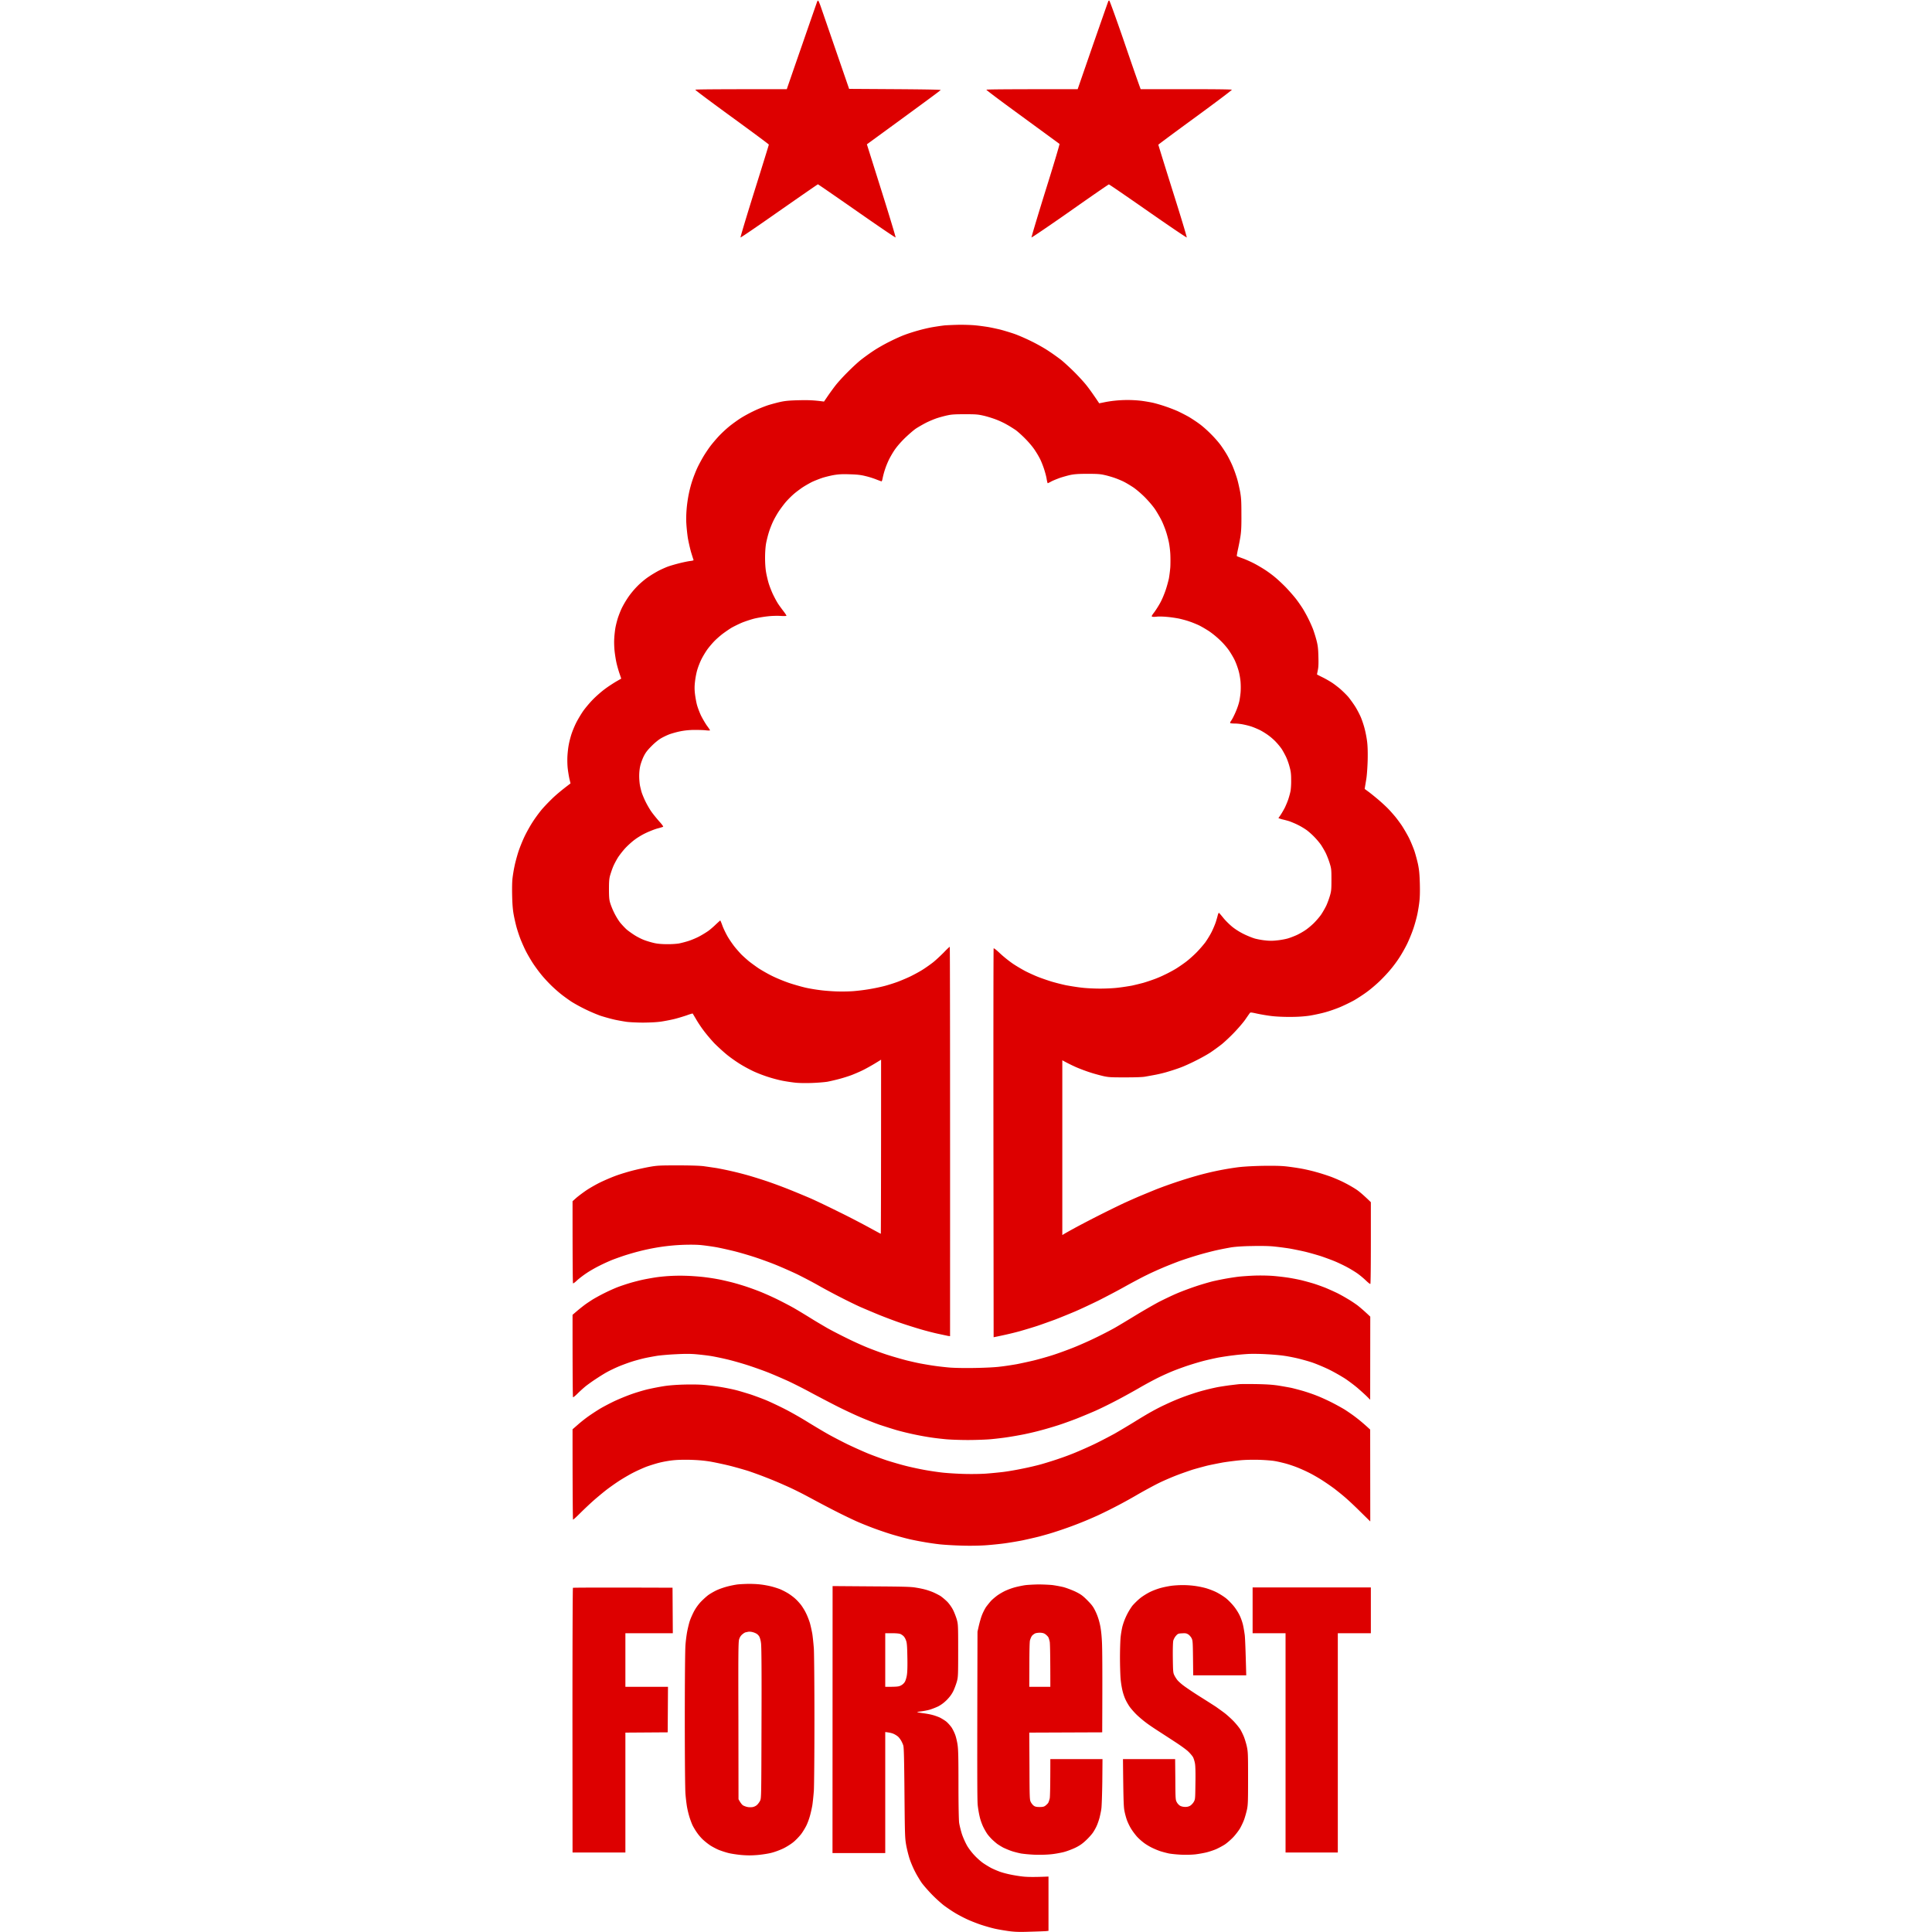 <svg xmlns="http://www.w3.org/2000/svg" viewBox="0 0 94 200" width="768" height="768"><style></style><path fill-rule="evenodd" d="M31.69.06c.03 0 .16.29.28.64l2.93 8.5 4.75.03c3.11.02 4.74.05 4.73.09-.01.04-1.73 1.31-7.64 5.62l1.51 4.8c.83 2.64 1.49 4.82 1.46 4.84-.02.03-1.83-1.2-4.02-2.73-2.18-1.52-3.99-2.77-4.02-2.77-.03 0-1.83 1.25-4.01 2.77-2.18 1.53-3.98 2.76-4 2.73-.03-.02.62-2.18 1.44-4.8.82-2.61 1.49-4.78 1.49-4.81 0-.04-1.72-1.31-3.82-2.84-2.1-1.53-3.81-2.8-3.79-2.84.02-.04 1.67-.06 9.47-.06l.09-.27c.05-.14.74-2.15 1.55-4.47.8-2.32 1.48-4.26 1.5-4.32.03-.06.07-.11.1-.11zm30.14 0c.04 0 .67 1.75 1.41 3.88.73 2.14 1.44 4.2 1.84 5.29h4.71c3.07 0 4.71.02 4.73.06.02.04-1.69 1.32-3.79 2.86-2.1 1.53-3.82 2.81-3.82 2.83 0 .03.67 2.19 1.49 4.8.83 2.62 1.48 4.78 1.45 4.8-.03.02-1.84-1.2-4.03-2.73-2.18-1.52-4-2.77-4.03-2.76-.04 0-1.84 1.24-4.01 2.77-2.17 1.52-3.97 2.74-4 2.72-.02-.02.63-2.2 1.45-4.84.83-2.64 1.48-4.82 1.45-4.84-.03-.03-1.75-1.28-3.82-2.8-2.08-1.51-3.76-2.77-3.75-2.81.02-.04 1.66-.06 9.45-.06l1.57-4.54C61 2.2 61.72.13 61.74.11c.01-.03.05-.05.09-.05zM46.35 33.62c.53 0 1.25.02 1.61.06.36.03.92.11 1.25.16.32.05.91.18 1.3.27.39.1 1.05.3 1.46.44.41.14 1.22.49 1.8.78.58.28 1.41.75 1.83 1.04.43.28.99.69 1.25.89.25.2.82.72 1.26 1.15.44.43 1.04 1.08 1.33 1.44.29.36.71.94 1.35 1.9l.5-.1c.27-.06.77-.14 1.1-.17a12.484 12.484 0 0 1 2.84.02c.36.05.89.14 1.19.21a16.686 16.686 0 0 1 2.51.86c.34.16.87.43 1.18.61.31.19.8.51 1.09.73.29.21.81.67 1.15 1.02.35.34.81.87 1.02 1.16.21.29.54.79.72 1.12.18.33.45.87.58 1.22.14.34.32.87.41 1.18.09.31.22.9.3 1.31.11.64.13.98.13 2.34.01 1.22-.02 1.75-.1 2.27-.06.38-.18.99-.26 1.35-.08.36-.13.67-.11.69.02.02.27.11.54.21.27.09.79.32 1.15.5.36.18.9.5 1.21.7.31.2.77.54 1.02.75.26.21.78.69 1.16 1.08.37.39.86.95 1.08 1.24.22.29.53.74.69 1a14.575 14.575 0 0 1 1.03 2.07c.11.3.28.84.37 1.19.13.51.17.84.19 1.64.02.74.01 1.1-.06 1.43-.05.24-.09.44-.08.44 0 .01.27.15.6.31.32.16.75.41.96.55.2.13.58.42.84.64.25.22.63.59.84.83.2.25.52.69.71.99.19.3.45.8.58 1.1.13.31.32.87.41 1.25.1.38.21.98.25 1.34.05.42.07 1.1.05 1.9-.02.69-.08 1.52-.13 1.84-.05.33-.12.71-.18 1.1l.49.36c.27.21.74.59 1.05.86.3.26.71.64.9.84.2.2.5.55.69.77.19.23.52.67.74 1 .21.33.54.89.72 1.25.18.36.42.95.55 1.31.12.36.29.99.38 1.4.12.59.16 1 .19 1.97.02.75.01 1.45-.04 1.83-.03.35-.13.95-.21 1.35-.08.39-.27 1.08-.42 1.52-.15.45-.44 1.16-.65 1.59-.21.43-.58 1.08-.82 1.44-.23.36-.64.91-.9 1.21-.25.31-.74.83-1.08 1.16-.34.33-.92.83-1.3 1.11-.37.28-.99.68-1.36.9-.38.21-1.04.53-1.46.71-.43.18-1.14.43-1.59.55-.44.12-1.18.28-1.64.35-.61.08-1.17.12-2.04.12-.72 0-1.48-.04-1.92-.1-.41-.05-1.04-.16-1.42-.24-.57-.13-.69-.14-.74-.07-.04.05-.25.35-.47.67-.22.32-.74.92-1.15 1.35-.41.43-.98.96-1.27 1.2-.29.23-.81.61-1.15.84-.34.23-1.06.63-1.59.89-.53.27-1.24.59-1.58.71-.34.13-.9.31-1.24.41-.34.11-.92.25-1.28.32s-.87.16-1.15.21c-.31.05-1.09.07-2.08.07-1.39 0-1.66-.01-2.2-.13-.34-.08-.95-.24-1.34-.37-.39-.12-1.03-.36-1.43-.53-.39-.17-.89-.41-1.49-.74v18.09l.2-.12c.11-.07.65-.37 1.2-.67a120.188 120.188 0 0 1 4.97-2.51c.44-.2 1.18-.53 1.65-.73.46-.19 1.23-.51 1.7-.7a48.01 48.01 0 0 1 4.11-1.38 30.383 30.383 0 0 1 4.16-.88c.61-.09 1.49-.14 2.58-.17 1.09-.02 1.91-.01 2.45.04.44.04 1.19.15 1.65.23.46.08 1.2.25 1.64.38.45.12 1.15.35 1.56.5.41.16 1.04.43 1.39.62.36.18.88.48 1.15.66.28.18.73.55 1.53 1.33v4.21c0 2.31-.02 4.23-.05 4.25-.03.03-.24-.14-.48-.37-.24-.23-.65-.57-.9-.74-.26-.18-.74-.47-1.06-.64-.32-.17-.88-.44-1.24-.59-.36-.15-1.02-.39-1.46-.54-.45-.14-1.15-.34-1.56-.44-.41-.1-1.15-.25-1.64-.34-.5-.08-1.27-.18-1.71-.22-.5-.05-1.36-.06-2.24-.04-.87.01-1.68.07-2.08.13a38 38 0 0 0-1.49.29c-.46.1-1.31.32-1.89.49-.59.17-1.48.46-1.99.64-.51.19-1.3.5-1.74.69-.45.19-1.19.52-1.65.75-.46.22-1.48.76-2.27 1.2-.78.44-2.03 1.09-2.76 1.46-.74.36-1.84.88-2.45 1.14-.62.26-1.53.63-2.02.82-.5.18-1.3.47-1.77.63-.48.16-1.32.41-1.87.57-.55.15-1.38.36-2.73.63l-.02-20.09c-.01-11.05 0-20.12.02-20.16.02-.05.28.15.67.52.35.33.94.8 1.32 1.06.37.25.97.6 1.33.79.36.18.95.45 1.31.59.36.14.97.35 1.36.47.4.12 1.07.29 1.49.38.43.08 1.16.2 1.62.25.46.06 1.33.1 1.93.1.59 0 1.45-.04 1.89-.1.44-.05 1.07-.15 1.4-.21.32-.07.84-.2 1.15-.28.31-.09.79-.25 1.09-.36.29-.1.79-.31 1.11-.47.33-.15.83-.42 1.12-.59.29-.17.78-.51 1.09-.74.31-.23.8-.67 1.1-.97.3-.3.71-.78.92-1.05.2-.28.51-.78.68-1.12.17-.35.36-.81.43-1.03.07-.23.16-.53.19-.67.04-.15.09-.26.12-.25.03 0 .23.24.45.51.22.28.64.69.93.93.32.26.78.55 1.21.76.37.18.89.39 1.14.46.26.07.74.16 1.06.19.42.05.78.05 1.21 0 .34-.03.83-.12 1.09-.19.26-.07.69-.24.96-.36.28-.13.68-.36.9-.51.23-.15.61-.47.86-.71.25-.25.6-.65.78-.91.17-.26.42-.69.55-.97a9 9 0 0 0 .37-1.03c.13-.46.14-.67.14-1.62 0-1-.01-1.13-.17-1.65-.09-.31-.27-.77-.39-1.03s-.36-.66-.52-.91a7.616 7.616 0 0 0-1.46-1.51c-.21-.15-.61-.4-.9-.54-.29-.15-.71-.32-.93-.4-.23-.07-.51-.14-.63-.17-.11-.02-.28-.07-.49-.15l.21-.3c.11-.16.32-.52.46-.79.13-.28.3-.68.37-.91.07-.22.17-.57.21-.78.04-.2.08-.72.07-1.15 0-.63-.03-.9-.17-1.4-.09-.35-.27-.84-.4-1.09-.13-.26-.32-.6-.42-.75-.11-.16-.34-.45-.53-.65-.18-.21-.54-.53-.8-.72-.25-.19-.67-.45-.93-.58-.25-.12-.63-.28-.84-.35-.2-.07-.59-.17-.85-.22-.27-.06-.67-.1-.9-.1-.23 0-.44-.02-.47-.05-.02-.02.01-.12.07-.2.07-.09.22-.35.33-.59.12-.24.28-.62.35-.83.08-.21.17-.52.2-.67.03-.15.09-.53.12-.83.03-.33.03-.79 0-1.17-.03-.34-.12-.86-.21-1.15-.08-.29-.24-.73-.35-.97-.1-.24-.35-.67-.54-.96-.19-.31-.59-.79-.94-1.13a9.45 9.45 0 0 0-1.19-.99c-.32-.21-.81-.5-1.08-.63-.28-.13-.72-.31-1-.4-.27-.1-.74-.22-1.04-.29-.3-.06-.87-.15-1.27-.18-.4-.04-.89-.05-1.07-.02-.19.02-.39.02-.45 0-.1-.04-.06-.11.23-.49.18-.25.48-.72.65-1.05.17-.32.4-.89.52-1.25s.26-.88.32-1.15c.05-.27.12-.81.15-1.18.02-.38.02-1 0-1.38-.02-.37-.09-.92-.15-1.21-.06-.29-.19-.79-.29-1.09-.1-.31-.3-.82-.45-1.13-.15-.31-.45-.82-.66-1.15-.25-.37-.66-.85-1.08-1.28-.39-.39-.92-.84-1.22-1.04-.29-.19-.72-.45-.96-.57-.24-.12-.67-.3-.96-.4-.29-.1-.77-.24-1.06-.3-.42-.1-.79-.12-1.74-.12-.93 0-1.33.03-1.74.11-.29.06-.78.2-1.09.3-.3.11-.71.27-.9.37-.18.1-.36.19-.39.19-.02 0-.07-.19-.11-.43-.03-.23-.16-.7-.27-1.04-.11-.34-.3-.81-.41-1.03a9.26 9.26 0 0 0-.55-.93c-.19-.3-.63-.82-.97-1.16-.34-.35-.8-.76-1.02-.92-.23-.15-.63-.41-.91-.56-.27-.16-.76-.39-1.08-.51-.33-.13-.9-.31-1.28-.4-.61-.14-.81-.16-1.95-.16-1.01 0-1.39.02-1.8.11-.3.06-.78.19-1.09.29-.31.1-.83.32-1.15.48-.33.17-.8.44-1.06.61-.25.17-.79.64-1.19 1.03-.48.48-.84.91-1.08 1.28-.2.31-.47.78-.59 1.06a8.308 8.308 0 0 0-.6 1.86c-.03.13-.07.23-.09.23-.03 0-.27-.09-.53-.19-.27-.11-.76-.27-1.11-.35-.47-.12-.85-.17-1.61-.19-.78-.03-1.14-.01-1.65.07-.36.06-.93.2-1.27.31-.34.12-.83.31-1.09.44-.25.13-.69.38-.96.56-.27.19-.68.49-.9.69-.22.19-.57.54-.77.77-.2.23-.53.67-.74.98-.2.3-.47.78-.6 1.06-.13.27-.33.77-.43 1.1-.11.34-.24.87-.3 1.19-.06.36-.1.91-.1 1.48 0 .56.04 1.12.1 1.46.05.31.17.82.26 1.13.09.31.29.82.44 1.15.16.33.37.73.48.9.1.18.37.54.58.82.21.27.37.51.35.54-.03.02-.3.03-.61.01-.31-.02-.89-.01-1.3.04-.41.04-1.06.15-1.43.24-.38.1-.95.29-1.27.42-.33.14-.79.37-1.03.5-.24.14-.66.43-.93.63-.28.21-.69.57-.91.8-.23.24-.57.64-.75.9-.18.26-.45.71-.59 1-.14.29-.33.77-.41 1.06-.09.29-.19.82-.23 1.18-.06.49-.06.82-.01 1.28.04.34.13.85.2 1.12.07.28.26.78.42 1.13.17.34.45.82.62 1.06.18.24.32.45.32.48 0 .03-.2.03-.45 0s-.8-.04-1.23-.04c-.51.01-.99.06-1.42.15-.36.07-.87.22-1.12.31-.26.1-.65.29-.87.42-.23.13-.65.47-.97.8-.42.42-.61.67-.79 1.03-.13.25-.29.69-.36.96-.08.33-.12.71-.12 1.11 0 .33.04.8.09 1.03.05.23.13.56.19.73.06.17.22.57.37.87.15.31.43.8.63 1.08s.57.73.82 1.01c.28.31.42.51.37.53-.04.02-.33.11-.64.19-.3.09-.83.3-1.18.47-.34.16-.84.46-1.11.67-.28.2-.73.61-1 .9-.27.3-.63.76-.79 1.03-.16.27-.38.68-.47.92-.1.24-.23.64-.3.88-.09.33-.11.65-.11 1.4 0 .73.02 1.06.11 1.37.06.22.24.69.41 1.03.16.34.45.82.64 1.06.2.24.5.56.68.72.18.15.57.43.86.61.29.18.75.41 1.02.5.27.1.72.23 1 .29.3.07.79.11 1.27.11.43.01.99-.03 1.24-.07.26-.05.72-.17 1.03-.27.3-.1.81-.31 1.12-.48.3-.16.72-.42.93-.57.2-.15.55-.45.77-.67.23-.21.42-.39.44-.39.02 0 .12.24.23.55.11.3.36.81.55 1.14.19.32.51.78.7 1.02.19.24.51.6.69.79.19.19.53.49.75.68.22.18.7.53 1.05.77.36.23 1.02.61 1.46.82.45.22 1.23.54 1.74.71.52.17 1.26.38 1.65.47.39.09 1.05.2 1.46.25.41.06 1.18.12 1.71.14.55.02 1.34.01 1.83-.03a20.052 20.052 0 0 0 3.14-.52c.39-.1 1.02-.3 1.4-.44.37-.14.99-.4 1.36-.58.38-.19.94-.49 1.25-.69.3-.19.78-.53 1.05-.74.28-.22.77-.68 1.11-1.02.33-.35.62-.62.63-.59.02.03.04 9.1.03 40.3l-.23-.03c-.13-.03-.61-.13-1.07-.23-.46-.1-1.26-.31-1.77-.46-.51-.15-1.44-.44-2.05-.65-.62-.21-1.62-.59-2.24-.84-.61-.25-1.48-.62-1.92-.81-.45-.2-1.37-.65-2.05-1-.69-.35-1.74-.91-2.33-1.25-.6-.34-1.6-.86-2.21-1.16-.62-.29-1.61-.73-2.21-.97-.59-.24-1.56-.59-2.14-.78-.58-.19-1.56-.48-2.17-.63-.62-.15-1.46-.34-1.87-.41-.41-.07-1.05-.16-1.43-.2-.42-.05-1.1-.06-1.8-.04a21.004 21.004 0 0 0-3.29.36c-.38.07-1.02.21-1.43.32-.41.1-1.05.29-1.43.41-.37.12-.96.33-1.3.46-.35.14-.95.41-1.34.61-.39.19-.99.53-1.33.76-.35.23-.79.57-1 .76-.2.2-.39.33-.42.31-.03-.03-.05-1.95-.05-8.5l.39-.35c.22-.19.69-.54 1.04-.78.36-.24 1.02-.62 1.46-.83.45-.22 1.18-.53 1.62-.69.44-.16 1.23-.4 1.74-.53s1.29-.3 1.74-.38c.74-.13.99-.15 2.86-.15 1.31 0 2.28.03 2.7.08.36.05.97.14 1.37.2.39.07 1.09.21 1.55.32.46.1 1.28.31 1.83.47.55.16 1.44.44 1.99.63s1.53.55 2.17.81c.65.26 1.66.68 2.24.93.58.26 1.9.89 2.92 1.4 1.03.5 2.4 1.22 3.06 1.58.66.36 1.21.66 1.23.66.01 0 .03-4.05.03-18.02l-.67.41c-.37.22-.92.53-1.23.68-.3.15-.82.37-1.15.5-.32.12-.89.3-1.27.4-.37.1-.93.23-1.24.29-.31.05-1.05.11-1.65.13-.68.02-1.33.01-1.74-.04-.36-.04-.94-.13-1.3-.2a14.673 14.673 0 0 1-2.83-.91c-.34-.15-.97-.48-1.4-.74-.42-.25-1.08-.71-1.46-1.02-.37-.3-.96-.84-1.31-1.19-.34-.36-.85-.96-1.13-1.34-.28-.37-.64-.92-.8-1.21-.17-.28-.31-.53-.33-.54-.02-.01-.3.07-.62.19-.33.11-.88.28-1.24.37-.36.09-.98.21-1.37.27-.48.07-1.09.1-1.86.11-.64 0-1.42-.04-1.74-.08-.33-.05-.92-.15-1.31-.24s-1.03-.27-1.43-.4a17.487 17.487 0 0 1-2.95-1.43c-.27-.18-.72-.5-.99-.71-.28-.21-.78-.65-1.11-.97-.34-.33-.83-.86-1.09-1.19-.26-.32-.63-.83-.82-1.12-.19-.29-.49-.8-.66-1.12-.18-.33-.44-.92-.6-1.31-.16-.4-.35-.99-.44-1.31-.09-.33-.22-.9-.29-1.28-.09-.48-.14-1.05-.16-1.9-.02-.74-.01-1.47.03-1.84.04-.35.13-.92.21-1.28.07-.36.25-1.03.4-1.5.15-.46.45-1.2.67-1.65.22-.45.59-1.11.83-1.47.23-.36.6-.86.81-1.12.2-.26.7-.79 1.11-1.19.4-.4 1.02-.93 1.98-1.65l-.11-.46c-.06-.26-.14-.75-.18-1.1-.04-.35-.05-.9-.03-1.27.02-.36.08-.9.14-1.19.05-.29.18-.78.28-1.09.1-.31.32-.84.49-1.18.18-.35.5-.89.73-1.22.23-.32.68-.86 1.01-1.19.32-.33.87-.81 1.21-1.06.34-.26.87-.6 1.17-.78.3-.17.54-.31.54-.31s-.08-.24-.18-.53c-.1-.29-.24-.78-.31-1.09-.07-.31-.16-.87-.2-1.25-.04-.4-.06-.95-.03-1.34.02-.36.08-.86.13-1.12.05-.26.16-.69.25-.97.09-.27.26-.71.38-.96.12-.26.4-.75.63-1.09.24-.37.65-.87 1-1.22.33-.34.85-.77 1.19-.99.32-.22.8-.5 1.05-.63.26-.13.66-.31.9-.4.24-.09.76-.24 1.15-.34.39-.1.91-.21 1.14-.24.34-.04.41-.07.38-.14-.03-.06-.14-.42-.26-.81-.11-.4-.26-1.06-.33-1.47-.06-.41-.13-1.07-.15-1.47-.03-.39-.01-1.06.03-1.49.03-.43.13-1.13.22-1.55.08-.42.25-1.06.38-1.43.12-.37.36-.98.54-1.36.18-.37.48-.92.66-1.21.18-.29.48-.74.68-1 .19-.25.58-.71.87-1.02.29-.31.78-.76 1.09-1.01.31-.25.81-.61 1.12-.81.31-.2.92-.54 1.37-.75.44-.22 1.13-.49 1.52-.62.39-.12.99-.28 1.33-.35.47-.1.95-.14 1.93-.16.9-.02 1.49 0 2.51.14l.41-.6c.22-.32.59-.83.82-1.12.23-.29.78-.9 1.23-1.34.44-.45 1.05-1.01 1.34-1.24.29-.23.86-.65 1.27-.92.41-.28 1.18-.72 1.71-.98.53-.27 1.24-.59 1.58-.71.34-.13.96-.33 1.37-.44.41-.12 1.08-.28 1.49-.35.41-.07 1-.16 1.31-.19.3-.02.99-.05 1.52-.06zm-28.33 98.45c.49.01 1.28.07 1.74.12.46.05 1.13.15 1.49.22.36.06.99.21 1.4.31.41.1 1.05.29 1.42.41.38.12 1.08.37 1.56.56.48.19 1.34.57 1.92.86.58.29 1.37.7 1.74.92.38.22 1.09.65 1.59.96.49.31 1.28.77 1.74 1.04.46.26 1.41.75 2.11 1.09.7.35 1.73.81 2.3 1.03.56.22 1.43.54 1.92.69.5.16 1.34.4 1.87.54.53.13 1.27.3 1.64.36.38.07.98.17 1.34.22.36.05 1.04.13 1.52.17.54.04 1.54.06 2.64.04 1.09-.02 2.1-.07 2.61-.14.46-.05 1.22-.17 1.68-.25.46-.09 1.29-.27 1.83-.4.55-.14 1.44-.39 1.99-.57.55-.18 1.48-.52 2.08-.76.6-.24 1.62-.69 2.27-1.01.65-.31 1.53-.77 1.96-1.01.42-.24 1.4-.83 2.17-1.3.77-.47 1.85-1.09 2.39-1.38.55-.28 1.4-.69 1.9-.9.49-.21 1.35-.53 1.89-.71.55-.19 1.35-.42 1.77-.53.43-.1 1.12-.24 1.53-.31.41-.07.99-.16 1.3-.19.31-.03.99-.08 1.52-.1.56-.02 1.35-.01 1.9.03.51.04 1.28.13 1.71.2.42.07 1.05.19 1.39.28.35.09.86.23 1.15.32.29.09.82.28 1.18.42.36.15.92.4 1.25.56.32.16.82.44 1.11.62.3.17.74.47 1 .66.25.2.65.53 1.31 1.16l-.01 8.6-.38-.38c-.22-.21-.63-.58-.92-.83-.29-.25-.86-.68-1.27-.96-.42-.27-1.17-.7-1.68-.95s-1.26-.56-1.65-.7c-.39-.14-1.08-.33-1.52-.44-.45-.11-1.12-.24-1.49-.29-.38-.06-1.19-.13-1.8-.16-.62-.04-1.46-.05-1.87-.03-.41.02-1.11.08-1.55.14-.45.05-1.17.16-1.62.24-.44.09-1.17.25-1.61.37-.45.12-1.17.34-1.62.49-.44.15-1.07.38-1.39.51-.33.13-.99.42-1.46.65-.48.23-1.45.75-2.15 1.16-.7.4-1.8 1.01-2.45 1.34-.65.34-1.57.79-2.05 1-.48.21-1.32.56-1.87.78-.54.21-1.42.53-1.95.7-.53.17-1.34.41-1.81.53-.46.13-1.24.31-1.73.41-.5.1-1.3.24-1.78.31-.47.07-1.24.16-1.7.2-.47.04-1.51.08-2.33.08-.82 0-1.84-.04-2.27-.08-.43-.04-1.14-.12-1.59-.19a30.526 30.526 0 0 1-3.47-.74c-.48-.14-1.29-.4-1.81-.57-.51-.18-1.4-.53-1.98-.78-.59-.25-1.68-.76-2.43-1.14-.75-.38-1.97-1.02-2.7-1.41-.73-.4-1.77-.92-2.3-1.17-.53-.24-1.4-.62-1.92-.83-.53-.22-1.49-.56-2.12-.77-.63-.21-1.61-.49-2.17-.63-.57-.14-1.38-.31-1.8-.38-.43-.07-1.14-.15-1.59-.19-.58-.05-1.16-.05-2.08 0-.7.03-1.57.11-1.92.16-.36.06-.98.17-1.37.26-.39.09-1.05.27-1.46.41-.41.14-1 .36-1.31.5-.3.13-.78.36-1.05.51-.28.15-.79.47-1.15.71-.36.23-.84.58-1.06.75-.22.18-.6.52-.84.76s-.45.41-.48.39c-.03-.03-.05-1.96-.05-8.53l.48-.41c.27-.23.64-.52.83-.66.19-.14.53-.36.76-.51a19.526 19.526 0 0 1 2.53-1.26c.36-.14.99-.35 1.4-.47.41-.12 1.08-.29 1.49-.37.41-.08.98-.18 1.28-.22a18.503 18.503 0 0 1 2.98-.14zm58.99 11.21c1.09.02 1.7.06 2.3.15.44.07 1.06.18 1.36.24.31.07.87.22 1.25.33.37.11 1 .32 1.39.48.4.15 1.07.46 1.51.68.44.22 1.05.56 1.37.75.31.2.84.56 1.16.81.33.25.8.63 1.49 1.27l.01 9.51-1.05-1.03c-.57-.57-1.29-1.24-1.6-1.5-.3-.26-.78-.64-1.05-.85-.28-.21-.78-.56-1.12-.78-.34-.23-.92-.57-1.28-.76-.35-.19-.96-.47-1.33-.62-.38-.16-.95-.35-1.27-.44-.33-.09-.83-.21-1.12-.26-.29-.06-1.04-.12-1.68-.14-.69-.02-1.48 0-1.99.05-.46.04-1.24.14-1.74.22-.49.09-1.25.24-1.68.34-.42.11-1.09.29-1.49.41-.39.13-1.12.38-1.61.57-.5.19-1.29.53-1.77.76-.48.23-1.46.76-2.18 1.17a51.355 51.355 0 0 1-4.19 2.21c-.46.21-1.2.53-1.65.71a40.004 40.004 0 0 1-2.95 1.06c-.39.13-1.08.32-1.52.44-.44.11-1.23.29-1.74.4-.51.1-1.35.24-1.86.31-.52.07-1.41.16-1.99.2-.65.04-1.6.06-2.46.03-.76-.02-1.77-.08-2.23-.13-.46-.05-1.23-.16-1.71-.25-.48-.08-1.18-.22-1.55-.31-.38-.09-1.11-.29-1.62-.44-.51-.15-1.39-.45-1.96-.66-.56-.21-1.39-.54-1.83-.74-.44-.2-1.3-.61-1.89-.91-.6-.3-1.59-.82-2.21-1.15-.61-.33-1.45-.78-1.86-.98a28.2 28.2 0 0 0-1.56-.73c-.44-.2-1.25-.54-1.8-.75-.55-.22-1.36-.51-1.8-.66-.44-.14-1.28-.38-1.86-.53-.59-.15-1.49-.34-2.02-.44-.7-.12-1.28-.17-2.12-.2-.73-.02-1.4 0-1.86.05-.39.04-1.02.15-1.4.25-.37.09-.96.28-1.3.4-.34.13-.97.41-1.4.63-.43.22-1.11.62-1.52.89-.41.27-1.03.71-1.37.98-.34.27-.93.76-1.3 1.09-.38.34-.98.91-1.34 1.27-.36.36-.67.64-.7.63-.02-.02-.05-2.13-.05-9.35l.54-.47c.29-.26.76-.63 1.04-.83.28-.2.76-.52 1.07-.71.3-.2 1-.57 1.55-.84.56-.27 1.44-.63 2.02-.83.56-.19 1.34-.42 1.74-.5a27.5 27.5 0 0 1 1.52-.29c.5-.08 1.3-.14 2.08-.16.78-.02 1.6-.01 2.11.04.46.04 1.23.14 1.71.22.48.08 1.17.22 1.52.31.36.09 1.05.3 1.53.45.47.16 1.2.43 1.61.6.41.17 1.28.58 1.93.91.65.33 1.72.94 2.39 1.36.67.41 1.59.96 2.05 1.22.46.26 1.38.74 2.05 1.07.67.32 1.63.75 2.14.96.52.21 1.37.52 1.9.7.53.17 1.45.44 2.05.59.6.15 1.5.34 2.02.43.51.09 1.32.21 1.8.26.48.05 1.44.11 2.14.13.76.02 1.68.01 2.27-.03.55-.04 1.34-.12 1.77-.17.43-.05 1.32-.2 1.99-.34.67-.13 1.6-.35 2.08-.49s1.29-.39 1.8-.57c.51-.17 1.31-.47 1.77-.67.46-.19 1.32-.57 1.9-.85.58-.28 1.47-.75 1.99-1.03.51-.29 1.43-.84 2.05-1.22.61-.38 1.44-.88 1.83-1.09.39-.22 1.01-.54 1.37-.7a23.079 23.079 0 0 1 2.82-1.13c.38-.13.95-.3 1.28-.38.32-.09.85-.21 1.18-.28.32-.07.94-.16 1.36-.22.43-.05.89-.11 1.03-.12.14-.02.92-.02 1.74-.01zm-52.53 20.68c.36 0 .9.02 1.21.06.31.03.8.12 1.09.19.29.07.74.21.99.31.26.11.66.32.89.47.23.15.55.39.7.54.16.14.41.42.56.61.14.19.38.56.51.84.14.27.32.74.41 1.03.08.29.19.79.25 1.12.05.33.12 1.01.16 1.53.03.53.06 3.74.06 7.36s-.03 6.83-.06 7.36c-.04.51-.11 1.2-.16 1.52-.06.33-.17.83-.26 1.13-.08.29-.24.72-.36.96s-.36.64-.54.88c-.19.24-.53.6-.77.8-.25.21-.69.49-1.05.67-.35.17-.89.37-1.24.46-.34.09-1 .19-1.46.23-.64.05-1.03.05-1.65 0-.44-.04-1.04-.13-1.33-.2-.29-.07-.74-.22-1-.32-.25-.1-.66-.32-.9-.47a6.89 6.89 0 0 1-.77-.61c-.18-.17-.45-.48-.59-.69-.15-.2-.35-.54-.46-.75-.1-.2-.25-.61-.34-.9a9.62 9.62 0 0 1-.26-1.09c-.05-.31-.12-.89-.15-1.28-.04-.43-.07-3.57-.07-7.7 0-4.16.03-7.29.07-7.74.03-.41.11-1.04.18-1.4.07-.36.19-.85.27-1.09.08-.24.27-.67.42-.96.18-.34.43-.7.71-1 .24-.25.6-.58.81-.73.2-.14.58-.36.84-.48.25-.12.74-.29 1.08-.38.34-.09.83-.19 1.09-.22.26-.03.76-.05 1.12-.06zm-.3 5.02c-.07.01-.24.12-.36.23-.15.13-.25.3-.31.51-.08.27-.09 1.56-.07 8.42l.01 8.11c.22.41.37.58.48.65.12.06.32.14.46.16.13.03.36.03.51.01.16-.03.34-.11.46-.22.11-.1.26-.3.33-.45.12-.27.12-.43.14-8.04.02-5.33 0-7.92-.05-8.26-.03-.28-.12-.59-.19-.7a.836.836 0 0 0-.35-.32 1.7 1.7 0 0 0-.45-.15 1.34 1.34 0 0 0-.34-.01c-.07.02-.19.04-.27.06zm30.29-4.96c.45 0 1.1.03 1.43.06.33.04.87.14 1.2.22.32.09.88.3 1.24.47.56.28.73.4 1.22.89.48.49.61.66.85 1.16.19.39.34.84.44 1.28.11.47.18 1.04.22 1.81.04.65.06 2.85.03 9.42l-7.55.03.02 3.47c.01 3.34.02 3.49.14 3.72.07.14.21.31.31.38.14.1.28.13.6.13.33 0 .45-.03.59-.13.1-.08.23-.2.29-.28.05-.08.13-.31.17-.49.03-.19.06-1.18.06-4.06h5.4l-.02 2.36c-.02 1.29-.06 2.55-.1 2.79-.03.24-.12.64-.18.9-.07.26-.2.64-.29.84-.09.21-.27.53-.4.72-.13.19-.45.55-.72.8-.37.35-.64.54-1.11.77-.36.17-.89.37-1.25.46-.34.08-.94.19-1.33.22-.4.04-1.11.06-1.62.04-.49-.02-1.13-.08-1.43-.13-.29-.06-.73-.17-.99-.26s-.63-.25-.84-.35a7.7 7.7 0 0 1-.62-.38 9.76 9.76 0 0 1-.52-.45c-.14-.14-.36-.38-.47-.53-.12-.16-.31-.49-.44-.75s-.3-.72-.37-1.03c-.08-.31-.18-.88-.22-1.28-.05-.52-.06-3.11-.02-17.93l.14-.62c.08-.34.22-.84.32-1.09.1-.26.29-.64.43-.85.15-.2.38-.49.52-.64.14-.15.43-.39.63-.54.21-.15.58-.37.84-.49a6.9 6.9 0 0 1 1.06-.38c.32-.08.8-.18 1.05-.21.26-.03.84-.06 1.29-.07zm-.65 5.33c-.07.1-.16.31-.2.47-.04.16-.06 1.21-.06 2.54l-.01 2.26h2.18c0-3.31-.03-4.44-.06-4.65-.04-.2-.11-.44-.17-.52-.06-.08-.19-.21-.29-.28-.11-.09-.29-.14-.5-.15-.17-.01-.41.02-.53.06-.12.05-.28.17-.36.27zm15.53-5.26a9.144 9.144 0 0 1 2.35.28c.32.08.87.28 1.21.45.34.17.81.47 1.04.66.23.19.59.56.8.83.21.26.47.68.58.92.12.24.27.67.34.96.07.3.15.79.19 1.1.03.3.08 1.36.15 4.14h-5.49l-.02-1.79c-.02-1.65-.03-1.81-.14-2.04-.07-.14-.22-.32-.34-.4-.19-.12-.28-.14-.64-.12-.4.02-.44.03-.64.25-.12.13-.24.36-.28.5-.04.17-.06.82-.05 1.79.02 1.43.03 1.55.16 1.81.08.16.22.38.32.5s.38.38.64.57c.25.19 1 .7 1.67 1.12.67.42 1.42.9 1.68 1.07.25.18.69.49.96.7.27.22.69.6.93.86.24.26.53.62.64.8.11.19.27.52.36.74.09.23.23.68.3 1 .12.55.13.79.13 3.28 0 2.36-.01 2.74-.11 3.24-.07.31-.2.78-.3 1.06-.1.27-.3.69-.44.93-.15.24-.46.65-.7.9-.24.25-.63.59-.87.75-.24.15-.65.37-.9.48-.26.11-.71.26-1 .33-.29.07-.79.16-1.12.2-.34.04-.93.06-1.42.04-.47-.02-1.07-.08-1.34-.13-.27-.06-.69-.17-.93-.25a8.1 8.1 0 0 1-.87-.37c-.24-.12-.61-.34-.81-.5a5.68 5.68 0 0 1-.68-.61c-.17-.19-.43-.53-.58-.77-.16-.24-.36-.66-.46-.92-.1-.27-.22-.72-.27-1-.08-.4-.11-1.06-.15-5.35h5.4l.02 2.11c.01 2.02.02 2.11.15 2.35.07.14.22.3.34.37.12.07.33.12.52.12.2.01.38-.04.52-.12.12-.07.29-.25.38-.4.15-.28.15-.3.17-1.93.02-1.04 0-1.81-.05-2.06-.04-.22-.13-.52-.21-.66-.08-.13-.3-.39-.48-.56-.18-.18-.76-.6-1.28-.94-.52-.34-1.32-.86-1.77-1.15-.45-.29-1.05-.69-1.32-.9-.27-.2-.7-.56-.96-.81-.25-.24-.57-.61-.72-.81-.15-.21-.36-.57-.46-.8-.11-.23-.25-.65-.31-.93a9.31 9.31 0 0 1-.19-1.24c-.03-.39-.06-1.36-.06-2.15 0-.79.03-1.71.06-2.05.03-.35.12-.87.19-1.16a6.596 6.596 0 0 1 1.03-2.15c.17-.2.5-.53.74-.73.24-.21.7-.5 1.05-.68.36-.18.88-.37 1.24-.46.35-.09.83-.18 1.09-.21.26-.03.71-.06 1.01-.06zm-36.16.1 4.01.03c3.34.02 4.12.04 4.61.13.33.05.76.14.97.2.2.05.55.17.77.26.22.09.57.27.78.39.2.13.54.42.75.63.22.24.46.58.6.87.13.26.29.69.37.96.13.48.14.6.14 3.22 0 2.61-.01 2.73-.14 3.21-.08.27-.24.71-.36.96-.17.34-.36.6-.67.92-.3.3-.59.51-.89.67-.25.12-.66.28-.9.35-.25.07-.64.14-.87.17-.24.03-.42.06-.42.08 0 .01.27.06.6.11.34.04.78.12.98.18.21.05.54.17.75.26.2.1.51.29.68.42.17.14.42.42.56.62.13.2.3.55.38.78.08.22.19.68.24 1.03.07.5.09 1.3.09 4.1 0 2.12.03 3.66.07 3.96.04.26.17.79.29 1.17.13.39.37.91.54 1.21.17.29.51.73.76.99.24.26.64.62.9.8.25.17.63.4.84.51.22.11.57.26.78.34.22.09.71.23 1.1.31.4.09 1.07.2 1.5.24.45.04 1.14.05 2.54-.01v5.62l-.26.03c-.15.01-.89.04-1.66.06-1.12.04-1.56.02-2.18-.06-.42-.06-1.1-.17-1.49-.26-.39-.09-1.08-.29-1.52-.44-.45-.16-1.09-.41-1.43-.58-.34-.16-.89-.45-1.21-.65-.33-.2-.82-.54-1.09-.74-.27-.21-.82-.7-1.21-1.1-.39-.4-.87-.95-1.07-1.22-.19-.28-.51-.8-.69-1.16-.19-.36-.44-.95-.56-1.31-.12-.36-.28-1-.36-1.43-.13-.75-.14-.94-.18-5.43-.03-3.5-.06-4.7-.12-4.89-.04-.14-.14-.36-.22-.5-.08-.14-.22-.33-.32-.42-.1-.09-.3-.22-.46-.29-.15-.07-.41-.14-.87-.19v12.53h-5.46l.01-27.64zm5.45 10.43c1.24 0 1.38-.02 1.62-.14.19-.1.32-.23.42-.39.07-.14.17-.45.2-.69.05-.28.07-.95.05-1.87-.02-1.16-.05-1.49-.14-1.71-.05-.16-.16-.35-.24-.43-.07-.08-.23-.19-.34-.24-.13-.05-.44-.08-.88-.08h-.69v5.55zm-22.02-10.26.03 4.71h-4.91v5.55h4.41l-.03 4.71-4.38.03v12.41H6.27l-.01-13.68c0-7.52.02-13.7.05-13.72.03-.02 2.36-.04 10.31-.01zm60.05-.03h12.24v4.74h-3.42v22.7h-5.41v-22.7h-3.41v-4.74z" style="fill:#d00"/></svg>